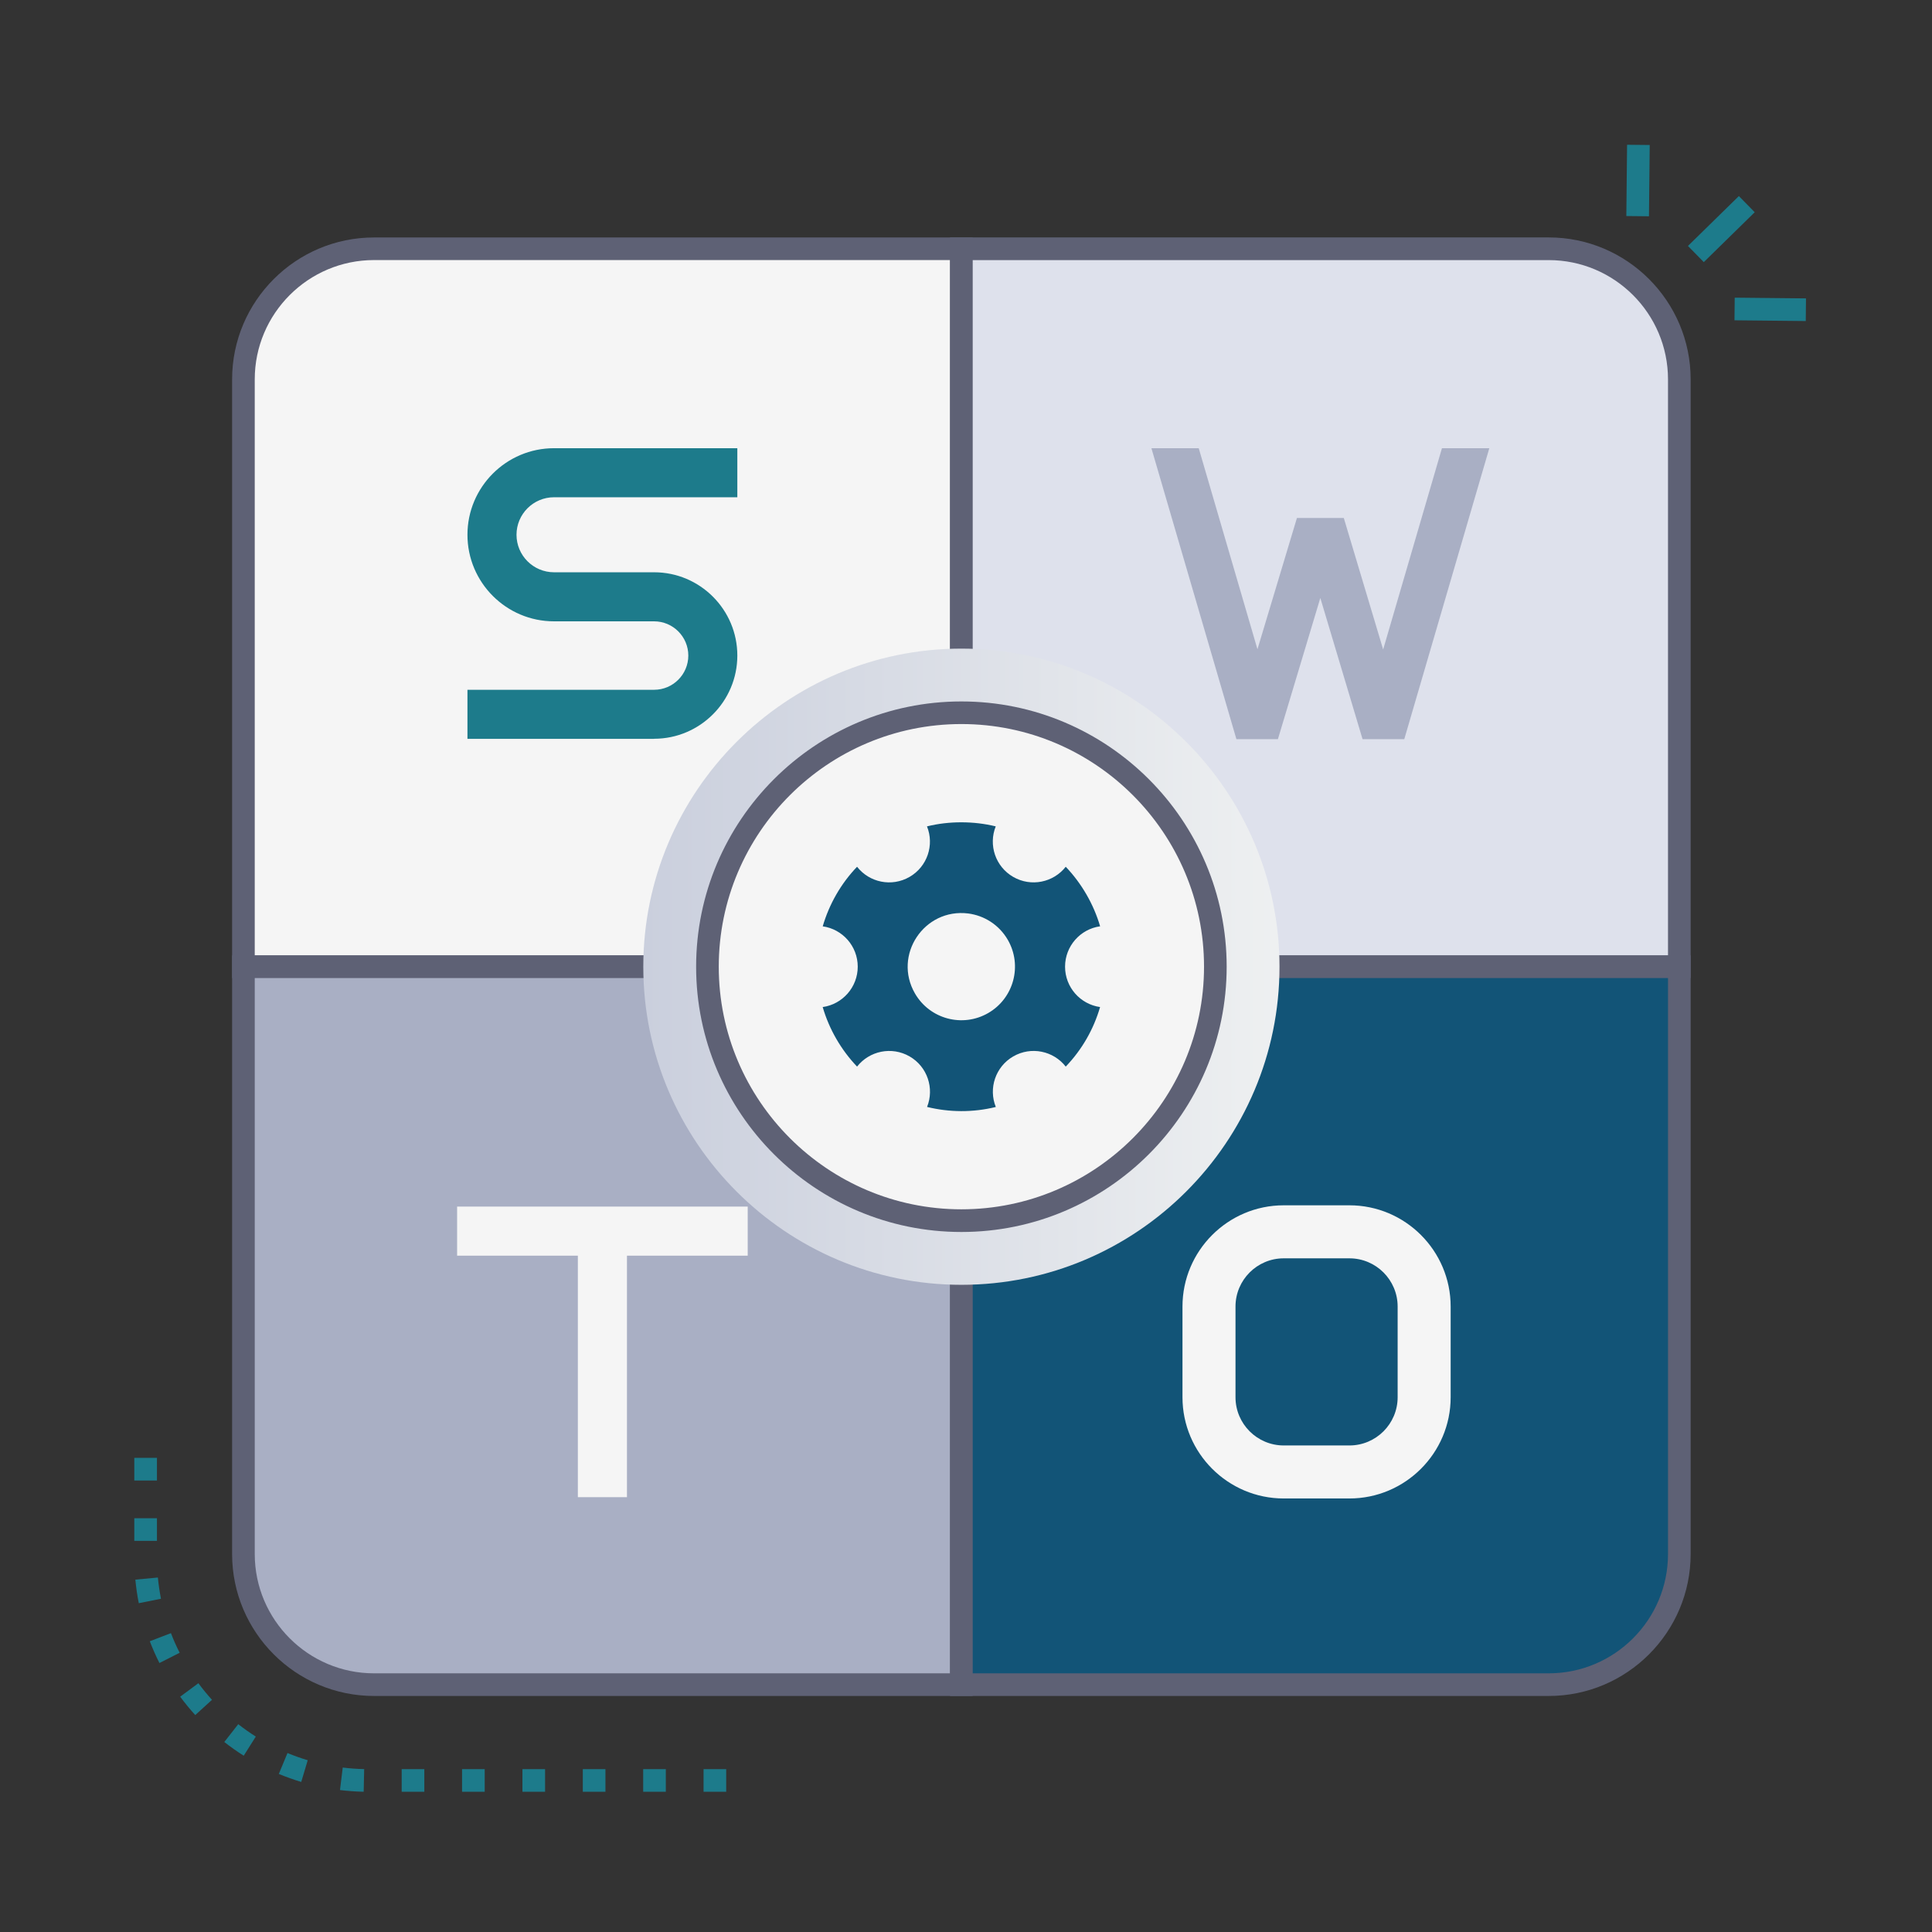 <?xml version="1.0" encoding="UTF-8"?> <svg xmlns="http://www.w3.org/2000/svg" xmlns:xlink="http://www.w3.org/1999/xlink" viewBox="0 0 512 512"><rect x="0" y="0" width="512" height="512" fill="#333333" stroke="none"/><defs><style> .cls-1 { fill: #dee1ec; } .cls-2 { fill: #a9afc4; } .cls-3 { isolation: isolate; } .cls-4 { fill: #5e6175; } .cls-5 { fill: url(#linear-gradient); mix-blend-mode: multiply; } .cls-6 { fill: #f5f5f5; } .cls-7 { fill: #125477; } .cls-8 { fill: #1d7b8b; } </style><linearGradient id="linear-gradient" x1="170.48" y1="256.19" x2="339.08" y2="256.19" gradientUnits="userSpaceOnUse"><stop offset="0" stop-color="#cacfdd"></stop><stop offset="1" stop-color="#eef0f1"></stop></linearGradient></defs><g class="cls-3"><g id="SWOT"><path class="cls-6" d="M254.78,256.19H64.51V100.55c0-19.12,15.5-34.62,34.62-34.62h155.64v190.26Z"></path><path class="cls-4" d="M257.78,259.19H61.51V100.55c0-20.74,16.88-37.62,37.62-37.62h158.64v196.26ZM67.51,253.19h184.26V68.92H99.13c-17.44,0-31.62,14.19-31.62,31.62v152.64Z"></path><path class="cls-1" d="M445.04,256.19h-190.26V65.92h155.64c19.12,0,34.62,15.5,34.62,34.62v155.64Z"></path><path class="cls-4" d="M448.04,259.19h-196.26V62.92h158.64c20.74,0,37.62,16.88,37.62,37.62v158.64ZM257.78,253.19h184.26V100.55c0-17.44-14.19-31.62-31.62-31.62h-152.64v184.26Z"></path><path class="cls-2" d="M254.78,446.45H99.14c-19.12,0-34.62-15.5-34.62-34.62v-155.64h190.26v190.26Z"></path><path class="cls-4" d="M257.78,449.45H99.13c-20.74,0-37.62-16.88-37.62-37.62v-158.64h196.26v196.26ZM67.51,259.19v152.64c0,17.44,14.19,31.62,31.62,31.62h152.64v-184.26H67.51Z"></path><path class="cls-7" d="M410.42,446.45h-155.64v-190.26h190.26v155.64c0,19.12-15.5,34.62-34.62,34.62Z"></path><path class="cls-4" d="M410.42,449.45h-158.64v-196.26h196.26v158.64c0,20.74-16.88,37.62-37.62,37.62ZM257.78,443.45h152.64c17.44,0,31.62-14.19,31.62-31.62v-152.64h-184.26v184.26Z"></path><path class="cls-5" d="M254.78,340.49c-46.48,0-84.3-37.82-84.3-84.3s37.82-84.3,84.3-84.3,84.3,37.82,84.3,84.3-37.82,84.3-84.3,84.3Z"></path><circle class="cls-6" cx="254.78" cy="256.19" r="67.3"></circle><path class="cls-4" d="M254.78,326.49c-38.77,0-70.3-31.54-70.3-70.3s31.54-70.3,70.3-70.3,70.3,31.54,70.3,70.3-31.54,70.3-70.3,70.3ZM254.78,191.88c-35.46,0-64.3,28.85-64.3,64.3s28.85,64.3,64.3,64.3,64.3-28.85,64.3-64.3-28.85-64.3-64.3-64.3Z"></path><path class="cls-7" d="M227.31,256.17c0,5.46-4.04,9.97-9.29,10.71,1.72,5.88,4.87,11.34,9.11,15.78,3.27-4.18,9.19-5.42,13.92-2.7,4.72,2.72,6.61,8.47,4.63,13.39,5.91,1.45,12.16,1.5,18.22.01-1.99-4.91-.1-10.67,4.62-13.4,4.73-2.73,10.65-1.48,13.91,2.7,4.32-4.5,7.41-9.94,9.1-15.78-5.25-.74-9.28-5.25-9.28-10.7s4.04-9.97,9.29-10.7c-1.71-5.85-4.9-11.37-9.11-15.78-3.27,4.17-9.19,5.42-13.92,2.69-4.72-2.72-6.61-8.47-4.63-13.39-5.82-1.43-12.39-1.45-18.22,0,1.99,4.91.1,10.67-4.62,13.39-4.73,2.73-10.65,1.49-13.91-2.69-4.25,4.43-7.39,9.9-9.1,15.79,5.25.74,9.28,5.25,9.28,10.7ZM256.59,242.08c4.24.55,8.18,3,10.49,6.99,3.92,6.79,1.59,15.48-5.2,19.4-6.79,3.92-15.48,1.6-19.41-5.2-5.87-10.16,2.45-22.65,14.12-21.19Z"></path><path class="cls-8" d="M173.34,195.8h-49.46v-13h49.46c5,0,9.07-4.07,9.07-9.07s-4.07-9.07-9.07-9.07h-26.52c-12.65,0-22.94-10.29-22.94-22.94s10.29-22.94,22.94-22.94h48.58v13h-48.58c-5.48,0-9.94,4.46-9.94,9.94s4.46,9.94,9.94,9.94h26.52c12.17,0,22.06,9.9,22.06,22.06s-9.9,22.06-22.06,22.06Z"></path><polygon class="cls-6" points="198.15 319.76 121.14 319.76 121.14 332.77 153.14 332.77 153.14 396.77 166.15 396.77 166.15 332.77 198.15 332.77 198.15 319.76"></polygon><path class="cls-6" d="M357.61,397.11h-17.41c-14.79,0-26.83-12.04-26.83-26.83v-24.03c0-14.79,12.04-26.83,26.83-26.83h17.41c14.79,0,26.83,12.04,26.83,26.83v24.03c0,14.79-12.04,26.83-26.83,26.83ZM340.2,333.47c-7.05,0-12.78,5.73-12.78,12.78v24.03c0,7.05,5.74,12.78,12.78,12.78h17.41c7.05,0,12.78-5.73,12.78-12.78v-24.03c0-7.05-5.73-12.78-12.78-12.78h-17.41Z"></path><polygon class="cls-2" points="382.13 118.79 366.55 172.12 356.12 137.27 343.7 137.27 333.24 172.06 317.68 118.79 305.14 118.79 327.66 195.88 338.66 195.88 349.9 158.47 361.09 195.88 372.15 195.88 394.68 118.79 382.13 118.79"></polygon><g><rect class="cls-8" x="446.75" y="57.73" width="18.89" height="6" transform="translate(87.79 336.57) rotate(-44.41)"></rect><rect class="cls-8" x="424.62" y="44.84" width="18.89" height="6" transform="translate(381.71 481.38) rotate(-89.4)"></rect><rect class="cls-8" x="466.15" y="72.54" width="6" height="18.89" transform="translate(382.32 550.26) rotate(-89.41)"></rect></g><path class="cls-8" d="M192.45,474.84h-6v-6h6v6ZM176.45,474.84h-6v-6h6v6ZM160.45,474.84h-6v-6h6v6ZM144.45,474.84h-6v-6h6v6ZM128.45,474.84h-6v-6h6v6ZM112.45,474.84h-6v-6h6v6ZM96.38,474.83c-2.09-.04-4.21-.2-6.28-.45l.73-5.96c1.88.23,3.79.37,5.68.41l-.13,6ZM79.83,472.23c-2-.6-4-1.31-5.94-2.12l2.3-5.54c1.75.73,3.55,1.37,5.36,1.91l-1.72,5.75ZM64.59,465.28c-1.77-1.12-3.5-2.34-5.15-3.63l3.7-4.72c1.49,1.17,3.05,2.27,4.65,3.28l-3.2,5.07ZM51.75,454.51c-1.41-1.54-2.75-3.18-4-4.87l4.82-3.57c1.13,1.52,2.34,3,3.61,4.4l-4.44,4.04ZM42.25,440.71c-.95-1.87-1.8-3.81-2.55-5.76l5.6-2.15c.68,1.76,1.45,3.52,2.31,5.2l-5.35,2.71ZM36.78,424.86c-.41-2.05-.71-4.14-.91-6.24l5.97-.56c.18,1.89.46,3.78.82,5.63l-5.88,1.17ZM41.59,408.35h-6v-6h6v6ZM41.59,392.35h-6v-6h6v6Z"></path></g></g></svg> 